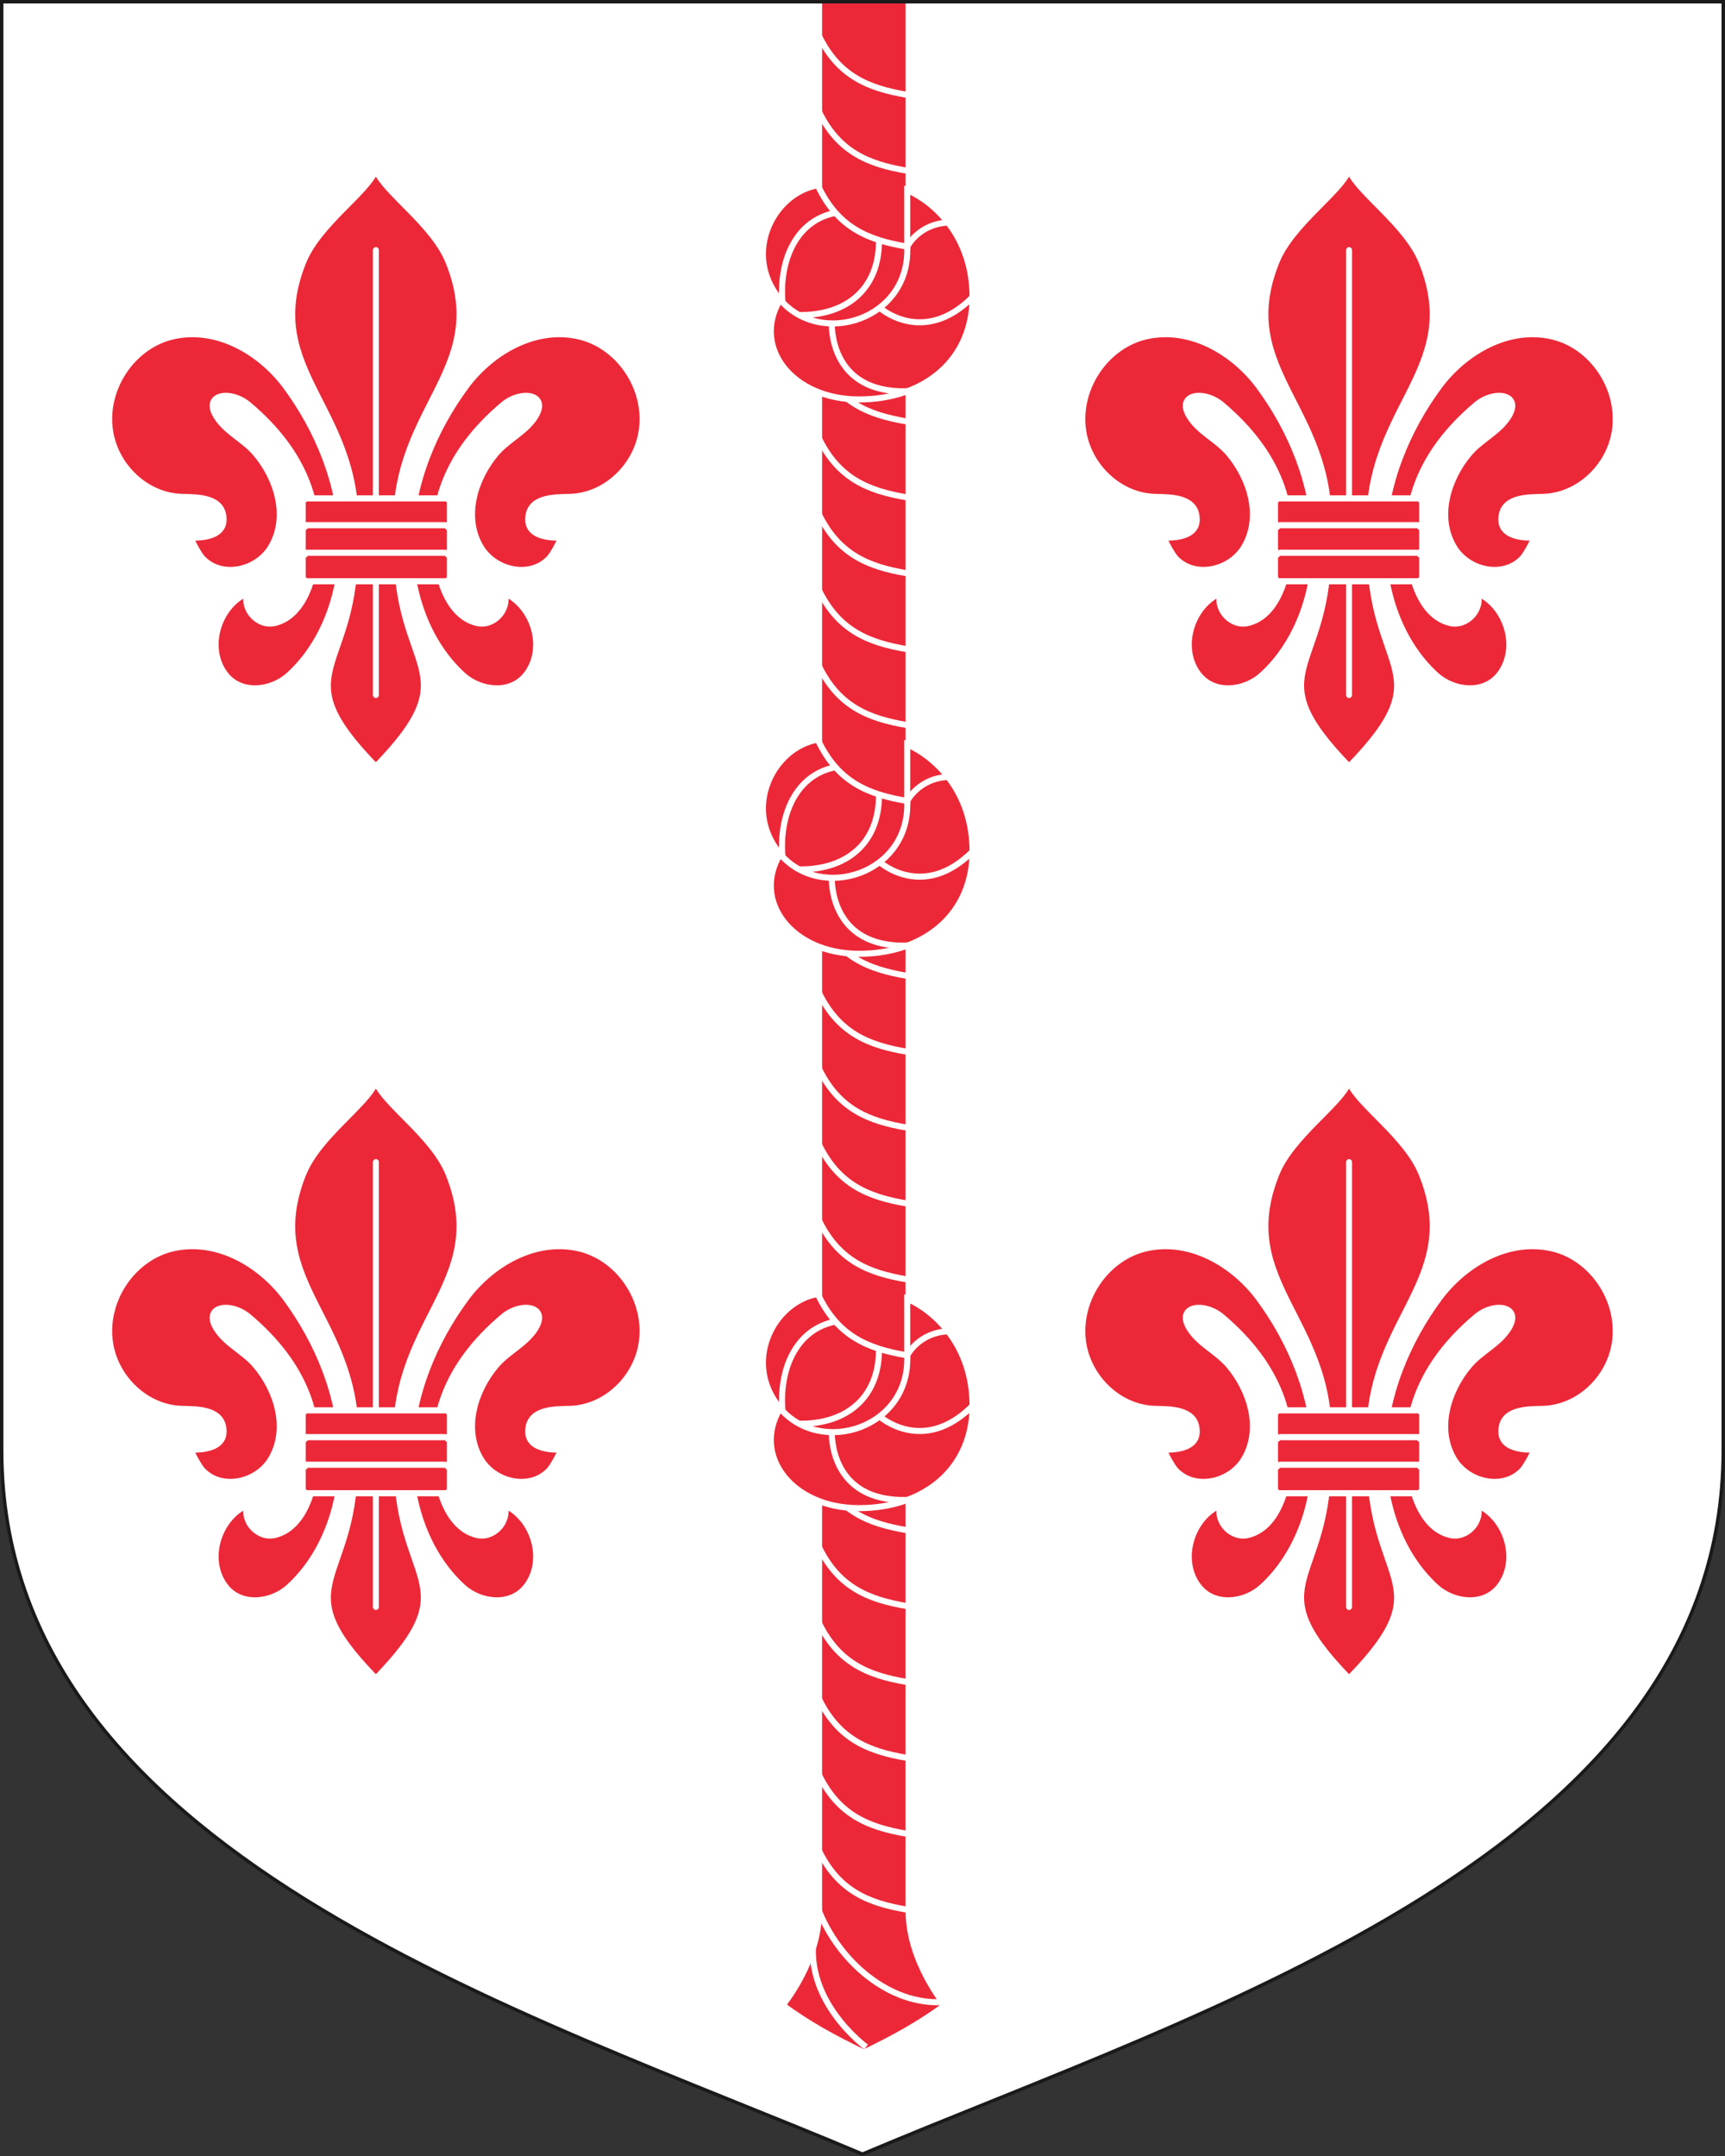 <?xml version="1.0" encoding="UTF-8" standalone="no"?>
<svg
   xmlns:dc="http://purl.org/dc/elements/1.1/"
   xmlns:cc="http://creativecommons.org/ns#"
   xmlns:rdf="http://www.w3.org/1999/02/22-rdf-syntax-ns#"
   xmlns:svg="http://www.w3.org/2000/svg"
   xmlns="http://www.w3.org/2000/svg"
   xmlns:xlink="http://www.w3.org/1999/xlink"
   width="500"
   height="625"
   viewBox="0 0 132.292 165.365"
   version="1.1"
   id="svg847">
  <rect x="0" y="0" width="132.292" height="165.365" fill="#333333" stroke="none"/>
  <defs
     id="defs841" />
  <path
     style="font-variation-settings:normal;opacity:1;vector-effect:none;fill:#ffffff;fill-opacity:1;stroke:none;stroke-width:0.264;stroke-linecap:butt;stroke-linejoin:miter;stroke-miterlimit:10;stroke-dasharray:none;stroke-dashoffset:0;stroke-opacity:1;stop-color:#000000"
     d="M 132.157,0.132 V 111.259 c 0,30.815 -40.024,42.961 -66.014,53.962 C 40.153,154.22 0.129,142.074 0.129,111.259 V 0.132 Z"
     id="path1241" />
  <path
     id="path1031"
     style="font-variation-settings:normal;opacity:1;vector-effect:none;fill:#ec2838;fill-opacity:1;stroke:#ffffff;stroke-width:1.75;stroke-linecap:butt;stroke-linejoin:miter;stroke-miterlimit:6.4;stroke-dasharray:none;stroke-dashoffset:0;stroke-opacity:1;stop-color:#000000;stop-opacity:1"
     d="m 237.037,0.5 v 552.605 c 0,14.567 -10.52,27.258 -10.52,27.258 7.075,5.324 15.099,9.7 23.473,13.715 8.374,-4.015 16.396,-8.391 23.471,-13.715 0,0 -10.513,-12.691 -10.508,-27.258 0.005,-14.567 0.01,-552.605 0.01,-552.605"
     transform="scale(0.265)" />
  <path
     id="path1149"
     style="font-variation-settings:normal;vector-effect:none;fill:none;fill-opacity:1;stroke:#ffffff;stroke-width:0.463;stroke-linecap:butt;stroke-linejoin:miter;stroke-miterlimit:6.4;stroke-dasharray:none;stroke-dashoffset:0;stroke-opacity:1;stop-color:#000000"
     d="m 62.716,141.767 c 1.523,3.248 3.836,4.197 6.86,4.706 m -6.86,-0.13 c 1.588,4.161 5.569,7.486 9.637,7.212 m -5.933,3.444 c 0,0 -4.706,-3.413 -4.013,-8.355 m 0.309,-35.981 c 1.523,3.248 3.836,4.197 6.86,4.706 m -6.86,1.115 c 1.523,3.248 3.836,4.197 6.86,4.706 m -6.86,1.115 c 1.523,3.248 3.836,4.197 6.86,4.706 m -6.86,1.115 c 1.523,3.248 3.836,4.197 6.86,4.706 m -6.86,1.115 c 1.523,3.248 3.836,4.197 6.86,4.706 M 62.716,70.144 c 1.523,3.248 3.836,4.197 6.86,4.706 m -6.86,1.115 c 1.523,3.248 3.836,4.197 6.86,4.706 m -6.86,1.115 c 1.523,3.248 3.836,4.197 6.86,4.706 m -6.86,1.115 c 1.523,3.248 3.836,4.197 6.86,4.706 m -6.86,1.115 c 1.523,3.248 3.836,4.197 6.86,4.706 M 62.716,27.625 c 1.523,3.248 3.836,4.197 6.86,4.706 m -6.86,1.115 c 1.523,3.248 3.836,4.197 6.86,4.706 m -6.86,1.115 c 1.523,3.248 3.836,4.197 6.86,4.706 m -6.86,1.115 c 1.523,3.248 3.836,4.197 6.86,4.706 m -6.86,1.115 c 1.523,3.248 3.836,4.197 6.86,4.706 M 62.716,2.569 c 1.523,3.248 3.836,4.197 6.86,4.706 m -6.86,1.115 c 1.523,3.248 3.836,4.197 6.86,4.706" />
  <g
     id="g991"
     style="stroke:#ffffff;stroke-width:0.463;stroke-miterlimit:6.4;stroke-dasharray:none">
    <path
       style="font-variation-settings:normal;opacity:1;vector-effect:none;fill:#ec2838;fill-opacity:1;stroke:#ffffff;stroke-width:0.463;stroke-linecap:butt;stroke-linejoin:miter;stroke-miterlimit:6.4;stroke-dasharray:none;stroke-dashoffset:0;stroke-opacity:1;stop-color:#000000;stop-opacity:1"
       d="m 74.586,22.793 c 0,4.74 -3.592,7.844 -8.717,7.844 -5.126,0 -8.24,-4.034 -6.041,-7.659 -2.909,-3.443 -0.587,-8.164 2.888,-8.767 1.523,3.248 3.836,4.197 6.86,4.706 l -1e-6,-4.337 c 1.998,0.851 5.011,3.473 5.011,8.213 z"
       id="path987" />
    <path
       style="font-variation-settings:normal;opacity:1;vector-effect:none;fill:none;fill-opacity:1;stroke:#ffffff;stroke-width:0.463;stroke-linecap:butt;stroke-linejoin:miter;stroke-miterlimit:6.4;stroke-dasharray:none;stroke-dashoffset:0;stroke-opacity:1;stop-color:#000000;stop-opacity:1"
       d="m 67.487,23.624 c 0,0 3.31,2.953 7.099,-0.831 m -10.791,2.03 c 0,0 -0.243,5.356 5.78,5.187 m 3.171,-12.938 c -2.307,0.092 -3.171,1.846 -3.171,1.846 0.247,5.57 -6.602,7.762 -9.748,4.06 m 0.185,0.208 c -0.277,-3.144 1.003,-6.31 4.13,-6.872 m -2.822,7.849 c 3.561,0.034 6.108,-1.964 6.09,-5.721"
       id="path981" />
  </g>
  <g
     id="g999"
     transform="translate(1e-6,42.519)"
     style="stroke:#ffffff;stroke-width:0.463;stroke-miterlimit:6.4;stroke-dasharray:none">
    <path
       style="font-variation-settings:normal;opacity:1;vector-effect:none;fill:#ec2838;fill-opacity:1;stroke:#ffffff;stroke-width:0.463;stroke-linecap:butt;stroke-linejoin:miter;stroke-miterlimit:6.4;stroke-dasharray:none;stroke-dashoffset:0;stroke-opacity:1;stop-color:#000000;stop-opacity:1"
       d="m 74.586,22.793 c 0,4.74 -3.592,7.844 -8.717,7.844 -5.126,0 -8.24,-4.034 -6.041,-7.659 -2.909,-3.443 -0.587,-8.164 2.888,-8.767 1.523,3.248 3.836,4.197 6.86,4.706 l -1e-6,-4.337 c 1.998,0.851 5.011,3.473 5.011,8.213 z"
       id="path997" />
    <path
       style="font-variation-settings:normal;opacity:1;vector-effect:none;fill:none;fill-opacity:1;stroke:#ffffff;stroke-width:0.463;stroke-linecap:butt;stroke-linejoin:miter;stroke-miterlimit:6.4;stroke-dasharray:none;stroke-dashoffset:0;stroke-opacity:1;stop-color:#000000;stop-opacity:1"
       d="m 67.487,23.624 c 0,0 3.31,2.953 7.099,-0.831 m -10.791,2.03 c 0,0 -0.243,5.356 5.78,5.187 m 3.171,-12.938 c -2.307,0.092 -3.171,1.846 -3.171,1.846 0.247,5.57 -6.602,7.762 -9.748,4.06 m 0.185,0.208 c -0.277,-3.144 1.003,-6.31 4.13,-6.872 m -2.822,7.849 c 3.561,0.034 6.108,-1.964 6.09,-5.721"
       id="path995" />
  </g>
  <g
     id="g1007"
     transform="translate(1e-6,85.037)"
     style="stroke:#ffffff;stroke-width:0.463;stroke-miterlimit:6.4;stroke-dasharray:none">
    <path
       style="font-variation-settings:normal;opacity:1;vector-effect:none;fill:#ec2838;fill-opacity:1;stroke:#ffffff;stroke-width:0.463;stroke-linecap:butt;stroke-linejoin:miter;stroke-miterlimit:6.4;stroke-dasharray:none;stroke-dashoffset:0;stroke-opacity:1;stop-color:#000000;stop-opacity:1"
       d="m 74.586,22.793 c 0,4.74 -3.592,7.844 -8.717,7.844 -5.126,0 -8.24,-4.034 -6.041,-7.659 -2.909,-3.443 -0.587,-8.164 2.888,-8.767 1.523,3.248 3.836,4.197 6.86,4.706 l -1e-6,-4.337 c 1.998,0.851 5.011,3.473 5.011,8.213 z"
       id="path1005" />
    <path
       style="font-variation-settings:normal;opacity:1;vector-effect:none;fill:none;fill-opacity:1;stroke:#ffffff;stroke-width:0.463;stroke-linecap:butt;stroke-linejoin:miter;stroke-miterlimit:6.4;stroke-dasharray:none;stroke-dashoffset:0;stroke-opacity:1;stop-color:#000000;stop-opacity:1"
       d="m 67.487,23.624 c 0,0 3.31,2.953 7.099,-0.831 m -10.791,2.03 c 0,0 -0.243,5.356 5.78,5.187 m 3.171,-12.938 c -2.307,0.092 -3.171,1.846 -3.171,1.846 0.247,5.57 -6.602,7.762 -9.748,4.06 m 0.185,0.208 c -0.277,-3.144 1.003,-6.31 4.13,-6.872 m -2.822,7.849 c 3.561,0.034 6.108,-1.964 6.09,-5.721"
       id="path1003" />
  </g>
  <g
     id="g2124"
     transform="matrix(0.961,0,0,0.991,1.226,-0.152)"
     style="stroke-width:0.475;stroke-miterlimit:6.4;stroke-dasharray:none">
    <path
       d="M 30.395,42.057 C 29.555,31.78 38.095,29.035 34.51,20.414 33.296,17.495 29.449,15.061 28.721,13.318 c -0.728,1.743 -4.569,4.177 -5.789,7.096 -3.592,8.621 4.948,11.366 4.114,21.642 0.249,10.27 -5.982,9.81 1.674,17.428 7.65,-7.65 1.419,-7.189 1.668,-17.428 z"
       fill="#f00"
       id="path4"
       style="fill:#ec2838;fill-opacity:1;stroke:#ffffff;stroke-width:0.475;stroke-linecap:round;stroke-miterlimit:6.4;stroke-dasharray:none" />
    <path
       id="b"
       d="m 31.46,42.032 c -0.05,3.809 1.301,7.799 4.202,10.37 1.388,1.232 3.822,1.531 5.073,-0.056 1.606,-2.042 0.56,-5.291 -1.749,-6.287 0.436,1.332 -0.965,2.67 -2.278,2.291 -1.867,-0.479 -2.72,-2.521 -3.075,-4.239 -0.847,-4.743 0.759,-8.957 5.229,-12.617 1.463,-1.201 3.728,-0.834 2.571,0.921 -0.766,1.17 -2.166,1.749 -3.1,2.813 -1.699,1.93 -2.677,4.917 -1.245,7.258 1.108,1.824 3.903,2.446 5.434,0.915 0.405,-0.405 1.008,-1.656 1.008,-1.656 0,0 -2.658,0.237 -2.658,-1.376 0,-1.762 2.067,-1.724 3.311,-1.755 2.845,-0.062 5.347,-2.353 5.758,-5.166 0.479,-3.293 -1.867,-6.61 -5.117,-7.283 -3.405,-0.71 -6.81,1.189 -8.857,3.816 -2.633,3.436 -4.432,7.662 -4.513,12.038"
       fill="#f00"
       style="fill:#ec2838;fill-opacity:1;stroke:#ffffff;stroke-width:0.475;stroke-linecap:round;stroke-miterlimit:6.4;stroke-dasharray:none" />
    <use
       xlink:href="#b"
       transform="matrix(-1,0,0,1,57.442,0)"
       id="use7"
       style="fill:#ec2838;fill-opacity:1;stroke:#ffffff;stroke-width:0.475;stroke-linecap:round;stroke-miterlimit:6.4;stroke-dasharray:none"
       x="0"
       y="0"
       width="100%"
       height="100%" />
    <path
       d="M 28.721,19.518 V 53.939"
       id="path9"
       style="stroke:#ffffff;stroke-width:0.475;stroke-linecap:round;stroke-miterlimit:6.4;stroke-dasharray:none" />
    <path
       id="a"
       style="fill:#ec2838;fill-opacity:1;stroke:#ffffff;stroke-width:1.794;stroke-linecap:round;stroke-miterlimit:6.4;stroke-dasharray:none"
       d="m 87.768,146.133 c -0.776,0 -1.4,0.625 -1.4,1.4 v 5.27 c 0,0.776 0.625,1.4 1.4,1.4 -0.776,0 -1.4,0.625 -1.4,1.4 v 5.268 c 0,0.776 0.625,1.4 1.4,1.4 -0.776,0 -1.4,0.625 -1.4,1.4 v 5.27 c 0,0.776 0.625,1.4 1.4,1.4 h 41.498 c 0.776,0 1.4,-0.625 1.4,-1.4 v -5.27 c 0,-0.776 -0.625,-1.4 -1.4,-1.4 0.776,0 1.4,-0.625 1.4,-1.4 v -5.268 c 0,-0.776 -0.625,-1.4 -1.4,-1.4 0.776,0 1.4,-0.625 1.4,-1.4 v -5.27 c 0,-0.776 -0.625,-1.4 -1.4,-1.4 z"
       transform="scale(0.265)" />
    <path
       id="rect2090"
       style="fill:none;fill-opacity:1;stroke:#ffffff;stroke-width:0.475;stroke-linecap:round;stroke-miterlimit:6.4;stroke-dasharray:none"
       transform="scale(-1,1)"
       d="m -23.222,42.934 h -10.98 m 0,-2.135 h 10.98" />
  </g>
  <g
     id="g1200"
     transform="matrix(0.961,0,0,0.991,1.226,69.797)"
     style="stroke-width:0.475;stroke-miterlimit:6.4;stroke-dasharray:none">
    <path
       d="M 30.395,42.057 C 29.555,31.78 38.095,29.035 34.51,20.414 33.296,17.495 29.449,15.061 28.721,13.318 c -0.728,1.743 -4.569,4.177 -5.789,7.096 -3.592,8.621 4.948,11.366 4.114,21.642 0.249,10.27 -5.982,9.81 1.674,17.428 7.65,-7.65 1.419,-7.189 1.668,-17.428 z"
       fill="#f00"
       id="path1188"
       style="fill:#ec2838;fill-opacity:1;stroke:#ffffff;stroke-width:0.475;stroke-linecap:round;stroke-miterlimit:6.4;stroke-dasharray:none" />
    <path
       id="path1190"
       d="m 31.46,42.032 c -0.05,3.809 1.301,7.799 4.202,10.37 1.388,1.232 3.822,1.531 5.073,-0.056 1.606,-2.042 0.56,-5.291 -1.749,-6.287 0.436,1.332 -0.965,2.67 -2.278,2.291 -1.867,-0.479 -2.72,-2.521 -3.075,-4.239 -0.847,-4.743 0.759,-8.957 5.229,-12.617 1.463,-1.201 3.728,-0.834 2.571,0.921 -0.766,1.17 -2.166,1.749 -3.1,2.813 -1.699,1.93 -2.677,4.917 -1.245,7.258 1.108,1.824 3.903,2.446 5.434,0.915 0.405,-0.405 1.008,-1.656 1.008,-1.656 0,0 -2.658,0.237 -2.658,-1.376 0,-1.762 2.067,-1.724 3.311,-1.755 2.845,-0.062 5.347,-2.353 5.758,-5.166 0.479,-3.293 -1.867,-6.61 -5.117,-7.283 -3.405,-0.71 -6.81,1.189 -8.857,3.816 -2.633,3.436 -4.432,7.662 -4.513,12.038"
       fill="#f00"
       style="fill:#ec2838;fill-opacity:1;stroke:#ffffff;stroke-width:0.475;stroke-linecap:round;stroke-miterlimit:6.4;stroke-dasharray:none" />
    <use
       xlink:href="#b"
       transform="matrix(-1,0,0,1,57.442,0)"
       id="use1192"
       style="fill:#ec2838;fill-opacity:1;stroke:#ffffff;stroke-width:0.475;stroke-linecap:round;stroke-miterlimit:6.4;stroke-dasharray:none"
       x="0"
       y="0"
       width="100%"
       height="100%" />
    <path
       d="M 28.721,19.518 V 53.939"
       id="path1194"
       style="stroke:#ffffff;stroke-width:0.475;stroke-linecap:round;stroke-miterlimit:6.4;stroke-dasharray:none" />
    <path
       id="path1196"
       style="fill:#ec2838;fill-opacity:1;stroke:#ffffff;stroke-width:1.794;stroke-linecap:round;stroke-miterlimit:6.4;stroke-dasharray:none"
       d="m 87.768,146.133 c -0.776,0 -1.4,0.625 -1.4,1.4 v 5.27 c 0,0.776 0.625,1.4 1.4,1.4 -0.776,0 -1.4,0.625 -1.4,1.4 v 5.268 c 0,0.776 0.625,1.4 1.4,1.4 -0.776,0 -1.4,0.625 -1.4,1.4 v 5.27 c 0,0.776 0.625,1.4 1.4,1.4 h 41.498 c 0.776,0 1.4,-0.625 1.4,-1.4 v -5.27 c 0,-0.776 -0.625,-1.4 -1.4,-1.4 0.776,0 1.4,-0.625 1.4,-1.4 v -5.268 c 0,-0.776 -0.625,-1.4 -1.4,-1.4 0.776,0 1.4,-0.625 1.4,-1.4 v -5.27 c 0,-0.776 -0.625,-1.4 -1.4,-1.4 z"
       transform="scale(0.265)" />
    <path
       id="path1198"
       style="fill:none;fill-opacity:1;stroke:#ffffff;stroke-width:0.475;stroke-linecap:round;stroke-miterlimit:6.4;stroke-dasharray:none"
       transform="scale(-1,1)"
       d="m -23.222,42.934 h -10.98 m 0,-2.135 h 10.98" />
  </g>
  <g
     id="g1225"
     transform="matrix(-0.961,0,0,0.991,131.06,-0.152)"
     style="stroke-width:0.475;stroke-miterlimit:6.4;stroke-dasharray:none">
    <path
       d="M 30.395,42.057 C 29.555,31.78 38.095,29.035 34.51,20.414 33.296,17.495 29.449,15.061 28.721,13.318 c -0.728,1.743 -4.569,4.177 -5.789,7.096 -3.592,8.621 4.948,11.366 4.114,21.642 0.249,10.27 -5.982,9.81 1.674,17.428 7.65,-7.65 1.419,-7.189 1.668,-17.428 z"
       fill="#f00"
       id="path1213"
       style="fill:#ec2838;fill-opacity:1;stroke:#ffffff;stroke-width:0.475;stroke-linecap:round;stroke-miterlimit:6.4;stroke-dasharray:none" />
    <path
       id="path1215"
       d="m 31.46,42.032 c -0.05,3.809 1.301,7.799 4.202,10.37 1.388,1.232 3.822,1.531 5.073,-0.056 1.606,-2.042 0.56,-5.291 -1.749,-6.287 0.436,1.332 -0.965,2.67 -2.278,2.291 -1.867,-0.479 -2.72,-2.521 -3.075,-4.239 -0.847,-4.743 0.759,-8.957 5.229,-12.617 1.463,-1.201 3.728,-0.834 2.571,0.921 -0.766,1.17 -2.166,1.749 -3.1,2.813 -1.699,1.93 -2.677,4.917 -1.245,7.258 1.108,1.824 3.903,2.446 5.434,0.915 0.405,-0.405 1.008,-1.656 1.008,-1.656 0,0 -2.658,0.237 -2.658,-1.376 0,-1.762 2.067,-1.724 3.311,-1.755 2.845,-0.062 5.347,-2.353 5.758,-5.166 0.479,-3.293 -1.867,-6.61 -5.117,-7.283 -3.405,-0.71 -6.81,1.189 -8.857,3.816 -2.633,3.436 -4.432,7.662 -4.513,12.038"
       fill="#f00"
       style="fill:#ec2838;fill-opacity:1;stroke:#ffffff;stroke-width:0.475;stroke-linecap:round;stroke-miterlimit:6.4;stroke-dasharray:none" />
    <use
       xlink:href="#b"
       transform="matrix(-1,0,0,1,57.442,0)"
       id="use1217"
       style="fill:#ec2838;fill-opacity:1;stroke:#ffffff;stroke-width:0.475;stroke-linecap:round;stroke-miterlimit:6.4;stroke-dasharray:none"
       x="0"
       y="0"
       width="100%"
       height="100%" />
    <path
       d="M 28.721,19.518 V 53.939"
       id="path1219"
       style="stroke:#ffffff;stroke-width:0.475;stroke-linecap:round;stroke-miterlimit:6.4;stroke-dasharray:none" />
    <path
       id="path1221"
       style="fill:#ec2838;fill-opacity:1;stroke:#ffffff;stroke-width:1.794;stroke-linecap:round;stroke-miterlimit:6.4;stroke-dasharray:none"
       d="m 87.768,146.133 c -0.776,0 -1.4,0.625 -1.4,1.4 v 5.27 c 0,0.776 0.625,1.4 1.4,1.4 -0.776,0 -1.4,0.625 -1.4,1.4 v 5.268 c 0,0.776 0.625,1.4 1.4,1.4 -0.776,0 -1.4,0.625 -1.4,1.4 v 5.27 c 0,0.776 0.625,1.4 1.4,1.4 h 41.498 c 0.776,0 1.4,-0.625 1.4,-1.4 v -5.27 c 0,-0.776 -0.625,-1.4 -1.4,-1.4 0.776,0 1.4,-0.625 1.4,-1.4 v -5.268 c 0,-0.776 -0.625,-1.4 -1.4,-1.4 0.776,0 1.4,-0.625 1.4,-1.4 v -5.27 c 0,-0.776 -0.625,-1.4 -1.4,-1.4 z"
       transform="scale(0.265)" />
    <path
       id="path1223"
       style="fill:none;fill-opacity:1;stroke:#ffffff;stroke-width:0.475;stroke-linecap:round;stroke-miterlimit:6.4;stroke-dasharray:none"
       transform="scale(-1,1)"
       d="m -23.222,42.934 h -10.98 m 0,-2.135 h 10.98" />
  </g>
  <g
     id="g1239"
     transform="matrix(-0.961,0,0,0.991,131.06,69.797)"
     style="stroke-width:0.475;stroke-miterlimit:6.4;stroke-dasharray:none">
    <path
       d="M 30.395,42.057 C 29.555,31.78 38.095,29.035 34.51,20.414 33.296,17.495 29.449,15.061 28.721,13.318 c -0.728,1.743 -4.569,4.177 -5.789,7.096 -3.592,8.621 4.948,11.366 4.114,21.642 0.249,10.27 -5.982,9.81 1.674,17.428 7.65,-7.65 1.419,-7.189 1.668,-17.428 z"
       fill="#f00"
       id="path1227"
       style="fill:#ec2838;fill-opacity:1;stroke:#ffffff;stroke-width:0.475;stroke-linecap:round;stroke-miterlimit:6.4;stroke-dasharray:none" />
    <path
       id="path1229"
       d="m 31.46,42.032 c -0.05,3.809 1.301,7.799 4.202,10.37 1.388,1.232 3.822,1.531 5.073,-0.056 1.606,-2.042 0.56,-5.291 -1.749,-6.287 0.436,1.332 -0.965,2.67 -2.278,2.291 -1.867,-0.479 -2.72,-2.521 -3.075,-4.239 -0.847,-4.743 0.759,-8.957 5.229,-12.617 1.463,-1.201 3.728,-0.834 2.571,0.921 -0.766,1.17 -2.166,1.749 -3.1,2.813 -1.699,1.93 -2.677,4.917 -1.245,7.258 1.108,1.824 3.903,2.446 5.434,0.915 0.405,-0.405 1.008,-1.656 1.008,-1.656 0,0 -2.658,0.237 -2.658,-1.376 0,-1.762 2.067,-1.724 3.311,-1.755 2.845,-0.062 5.347,-2.353 5.758,-5.166 0.479,-3.293 -1.867,-6.61 -5.117,-7.283 -3.405,-0.71 -6.81,1.189 -8.857,3.816 -2.633,3.436 -4.432,7.662 -4.513,12.038"
       fill="#f00"
       style="fill:#ec2838;fill-opacity:1;stroke:#ffffff;stroke-width:0.475;stroke-linecap:round;stroke-miterlimit:6.4;stroke-dasharray:none" />
    <use
       xlink:href="#b"
       transform="matrix(-1,0,0,1,57.442,0)"
       id="use1231"
       style="fill:#ec2838;fill-opacity:1;stroke:#ffffff;stroke-width:0.475;stroke-linecap:round;stroke-miterlimit:6.4;stroke-dasharray:none"
       x="0"
       y="0"
       width="100%"
       height="100%" />
    <path
       d="M 28.721,19.518 V 53.939"
       id="path1233"
       style="stroke:#ffffff;stroke-width:0.475;stroke-linecap:round;stroke-miterlimit:6.4;stroke-dasharray:none" />
    <path
       id="path1235"
       style="fill:#ec2838;fill-opacity:1;stroke:#ffffff;stroke-width:1.794;stroke-linecap:round;stroke-miterlimit:6.4;stroke-dasharray:none"
       d="m 87.768,146.133 c -0.776,0 -1.4,0.625 -1.4,1.4 v 5.27 c 0,0.776 0.625,1.4 1.4,1.4 -0.776,0 -1.4,0.625 -1.4,1.4 v 5.268 c 0,0.776 0.625,1.4 1.4,1.4 -0.776,0 -1.4,0.625 -1.4,1.4 v 5.27 c 0,0.776 0.625,1.4 1.4,1.4 h 41.498 c 0.776,0 1.4,-0.625 1.4,-1.4 v -5.27 c 0,-0.776 -0.625,-1.4 -1.4,-1.4 0.776,0 1.4,-0.625 1.4,-1.4 v -5.268 c 0,-0.776 -0.625,-1.4 -1.4,-1.4 0.776,0 1.4,-0.625 1.4,-1.4 v -5.27 c 0,-0.776 -0.625,-1.4 -1.4,-1.4 z"
       transform="scale(0.265)" />
    <path
       id="path1237"
       style="fill:none;fill-opacity:1;stroke:#ffffff;stroke-width:0.475;stroke-linecap:round;stroke-miterlimit:6.4;stroke-dasharray:none"
       transform="scale(-1,1)"
       d="m -23.222,42.934 h -10.98 m 0,-2.135 h 10.98" />
  </g>
  <path
     style="font-variation-settings:normal;opacity:1;vector-effect:none;fill:none;fill-opacity:1;stroke:#1a1a1a;stroke-width:0.264;stroke-linecap:butt;stroke-linejoin:miter;stroke-miterlimit:10;stroke-dasharray:none;stroke-dashoffset:0;stroke-opacity:1;stop-color:#000000"
     d="M 132.157,0.132 V 111.259 c 0,30.815 -40.024,42.961 -66.014,53.962 C 40.153,154.22 0.129,142.074 0.129,111.259 V 0.132 Z"
     id="path3499" />
</svg>
